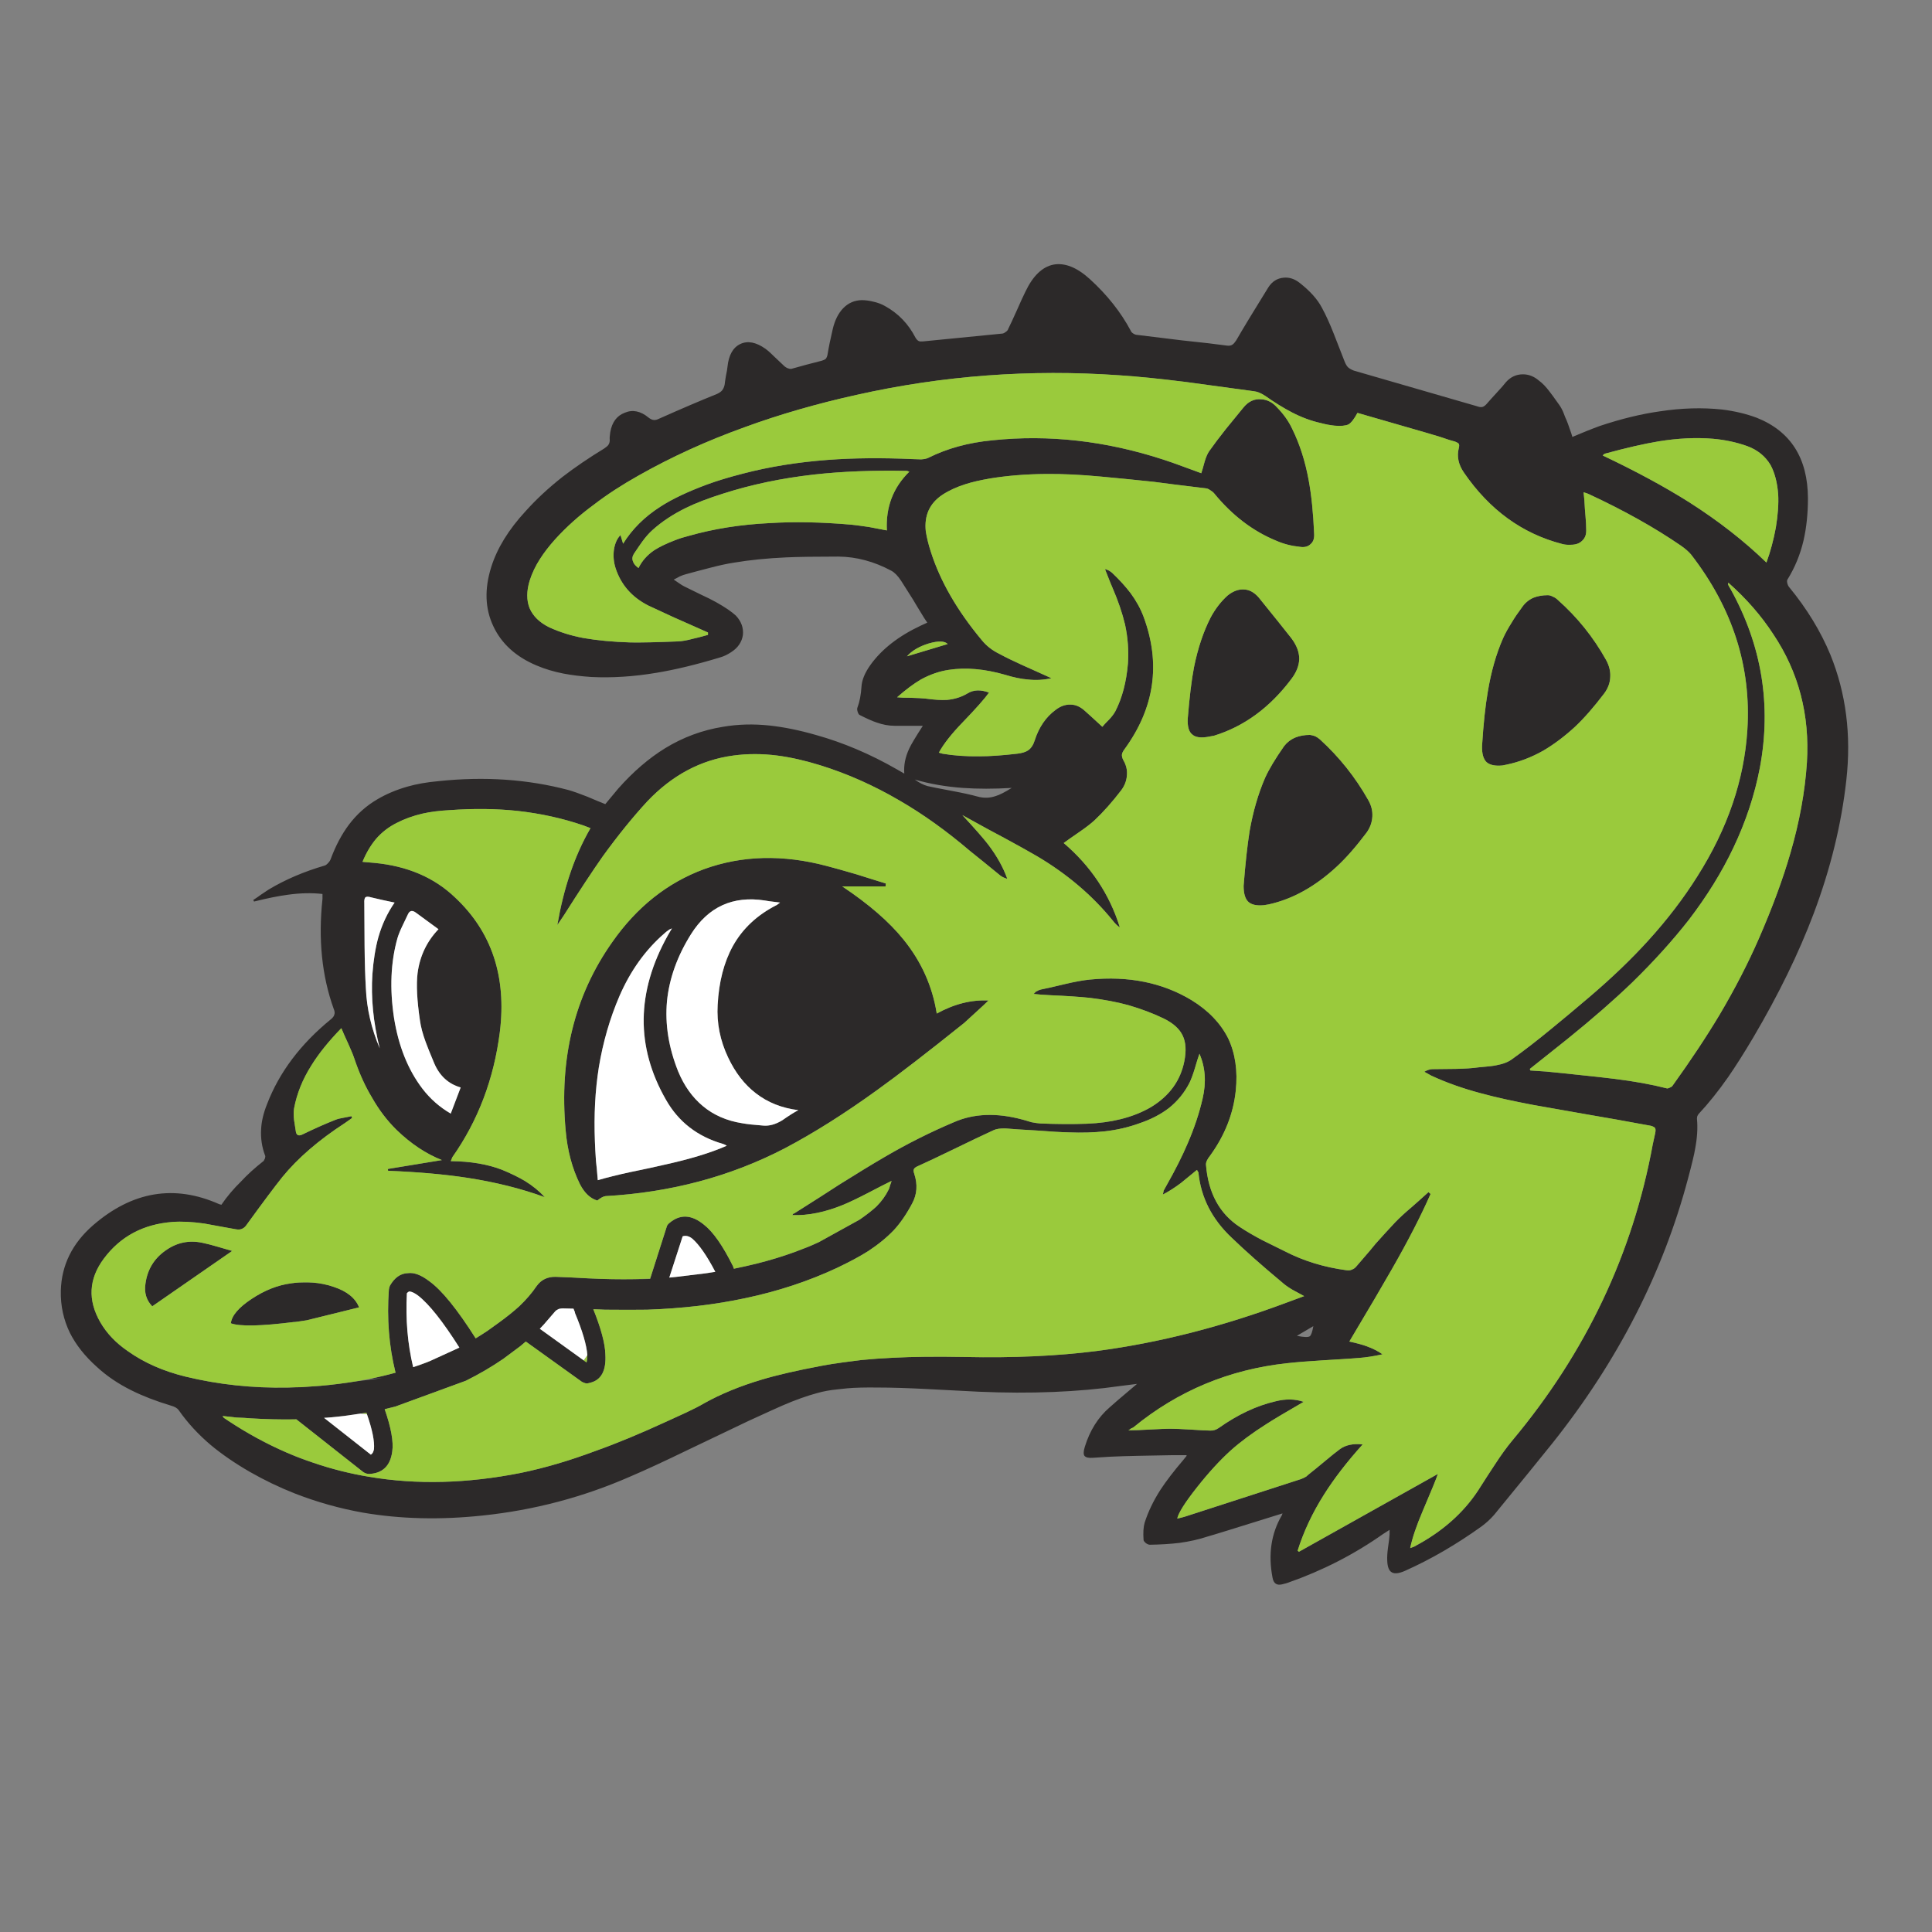 <?xml version="1.0" encoding="utf-8"?>
<!-- Generator: Adobe Illustrator 16.0.0, SVG Export Plug-In . SVG Version: 6.00 Build 0)  -->
<!DOCTYPE svg PUBLIC "-//W3C//DTD SVG 1.1//EN" "http://www.w3.org/Graphics/SVG/1.1/DTD/svg11.dtd">
<svg version="1.1" id="Layer_1" xmlns="http://www.w3.org/2000/svg" xmlns:xlink="http://www.w3.org/1999/xlink" x="0px" y="0px"
	 width="300px" height="300px" viewBox="0 0 300 300" enable-background="new 0 0 300 300" xml:space="preserve">
<rect x="0" y="0" width="300" height="300" fill="#808080" stroke="none"/>
<g>
	<path fill-rule="evenodd" clip-rule="evenodd" fill="#2C2929" d="M240.633,60.831c0.217,0.271,0.69,0.919,1.42,1.947
		c0.243,0.325,0.473,0.729,0.688,1.217c0.217,0.595,0.393,1.027,0.528,1.297c0.135,0.325,0.283,0.73,0.445,1.217
		c0.217,0.594,0.365,1.041,0.446,1.338c0.46-0.189,1.176-0.486,2.149-0.892c0.811-0.325,1.514-0.595,2.108-0.811
		c3.325-1.108,6.435-1.865,9.327-2.271c3.353-0.514,6.57-0.608,9.65-0.284c1.975,0.243,3.786,0.675,5.436,1.298
		c5.244,2.108,7.88,6.271,7.907,12.49c0,2.379-0.23,4.569-0.69,6.569c-0.514,2.19-1.352,4.217-2.514,6.083
		c-0.055,0.135-0.055,0.311,0,0.528c0.054,0.243,0.148,0.446,0.283,0.608c2.758,3.352,4.893,6.853,6.408,10.502
		c2.433,6.002,3.257,12.49,2.474,19.464c-0.757,6.84-2.447,13.748-5.069,20.722c-2.324,6.164-5.448,12.571-9.368,19.221
		c-1.459,2.462-2.771,4.528-3.933,6.205c-1.514,2.163-3.041,4.068-4.583,5.717c-0.08,0.108-0.148,0.23-0.202,0.366
		c-0.027,0.136-0.04,0.256-0.04,0.365c0.136,1.404,0.04,2.959-0.284,4.663c-0.135,0.838-0.501,2.364-1.095,4.582
		c-3.894,14.681-10.923,28.398-21.088,41.159c-1.973,2.461-4.987,6.164-9.042,11.111c-0.568,0.649-1.217,1.243-1.947,1.784
		c-3.919,2.812-7.881,5.11-11.882,6.895c-0.918,0.405-1.595,0.486-2.026,0.243c-0.46-0.243-0.703-0.865-0.73-1.865
		c-0.026-0.541,0.014-1.204,0.122-1.987c0.135-0.919,0.216-1.595,0.242-2.027c0-0.081,0-0.325,0-0.73l-1.013,0.649
		c-4.488,3.162-9.395,5.677-14.721,7.542c-0.216,0.081-0.554,0.176-1.014,0.283c-0.405,0.083-0.717,0.041-0.933-0.12
		c-0.243-0.163-0.405-0.46-0.486-0.893c-0.704-3.622-0.23-6.854,1.419-9.692c0.027-0.027,0.067-0.134,0.121-0.323
		c-7.353,2.297-11.205,3.487-11.557,3.567c-1.378,0.459-2.866,0.798-4.461,1.014c-1.378,0.163-2.906,0.257-4.582,0.285
		c-0.162,0-0.364-0.083-0.608-0.244c-0.242-0.217-0.364-0.378-0.364-0.486c-0.081-1.136-0.028-2.028,0.162-2.677
		c0.541-1.703,1.364-3.42,2.473-5.149c0.893-1.353,2.042-2.854,3.447-4.503l0.527-0.647c0.026,0,0.055-0.067,0.081-0.203h-2.149
		c-4.596,0.081-7.178,0.136-7.745,0.162c-1.189,0.027-2.73,0.108-4.623,0.243c-0.676,0.055-1.122-0.04-1.338-0.283
		c-0.188-0.243-0.176-0.717,0.041-1.42c0.783-2.541,2.067-4.582,3.852-6.122c0.244-0.245,1.662-1.461,4.258-3.65
		c-1.568,0.188-2.419,0.297-2.555,0.324c-6.596,0.946-13.936,1.244-22.02,0.893c-3.487-0.189-6.109-0.324-7.867-0.406
		c-3.082-0.162-5.69-0.243-7.827-0.243c-1.946-0.026-3.528,0.014-4.745,0.122c-0.513,0.053-1.013,0.107-1.5,0.162
		c-1.136,0.108-2.177,0.297-3.123,0.567c-1.623,0.434-3.434,1.081-5.435,1.947c-0.567,0.242-2.324,1.041-5.271,2.393
		c-1.433,0.677-4.488,2.135-9.165,4.379c-3.786,1.838-6.854,3.258-9.205,4.258c-7.272,3.19-14.896,5.204-22.872,6.042
		c-6.596,0.704-12.8,0.554-18.613-0.446c-3.623-0.647-7.137-1.635-10.543-2.959c-2.407-0.947-4.745-2.068-7.015-3.366
		c-2.298-1.325-4.326-2.717-6.083-4.178c-1.947-1.648-3.609-3.459-4.988-5.433c-0.216-0.299-0.622-0.528-1.217-0.689
		c-2.325-0.704-4.353-1.487-6.083-2.353c-2.082-1.028-3.893-2.257-5.434-3.69c-1.812-1.622-3.19-3.365-4.136-5.231
		c-1-2.054-1.474-4.244-1.419-6.568c0.108-3.947,1.77-7.327,4.987-10.139c6.11-5.298,12.653-6.394,19.627-3.284
		c0.136,0.027,0.243,0.054,0.325,0.08c0.838-1.243,1.866-2.459,3.082-3.649c0.919-0.999,2.082-2.055,3.487-3.162
		c0.054-0.082,0.122-0.217,0.203-0.406c0.055-0.216,0.055-0.364,0-0.445c-0.486-1.298-0.689-2.65-0.608-4.055
		c0.055-1.217,0.365-2.528,0.933-3.935c1.892-4.92,5.19-9.299,9.895-13.139c0.297-0.243,0.473-0.473,0.526-0.689
		c0.108-0.243,0.082-0.554-0.081-0.933c-1.838-5.109-2.42-10.8-1.744-17.072v-0.77c-1.676-0.189-3.474-0.149-5.393,0.122
		c-1.434,0.189-3.177,0.54-5.232,1.054l-0.122-0.243c0.541-0.352,0.933-0.622,1.176-0.811c0.486-0.325,0.892-0.595,1.216-0.811
		c2.568-1.541,5.475-2.785,8.718-3.73c0.163-0.054,0.338-0.19,0.528-0.406c0.188-0.19,0.324-0.405,0.406-0.649
		c0.756-2.027,1.689-3.784,2.797-5.271c1.243-1.649,2.731-2.974,4.46-3.974c1.379-0.811,2.92-1.46,4.623-1.947
		c1.406-0.406,3.015-0.689,4.826-0.852c7.137-0.757,13.868-0.297,20.195,1.379c0.756,0.217,1.716,0.555,2.879,1.014
		c1.271,0.541,2.217,0.933,2.838,1.175c1.217-1.459,1.892-2.271,2.027-2.433c2.298-2.595,4.718-4.677,7.259-6.245
		c2.784-1.703,5.771-2.812,8.961-3.325c2.325-0.405,4.744-0.473,7.259-0.202c2.244,0.243,4.636,0.729,7.177,1.459
		c4.271,1.19,8.476,2.975,12.611,5.353l1.135,0.649c-0.108-1.271,0.149-2.568,0.771-3.893c0.271-0.595,0.973-1.771,2.108-3.528
		h-4.38c-0.918,0-1.865-0.175-2.838-0.527c-0.649-0.216-1.527-0.608-2.636-1.176c-0.107-0.081-0.203-0.256-0.283-0.527
		c-0.081-0.27-0.081-0.486,0-0.648c0.324-0.865,0.527-1.919,0.608-3.163c0.054-1.055,0.527-2.204,1.419-3.447
		c1.757-2.433,4.365-4.46,7.827-6.083l0.973-0.446l-0.486-0.729c-0.784-1.271-1.365-2.23-1.744-2.879
		c-0.73-1.163-1.338-2.122-1.825-2.879c-0.513-0.784-1.027-1.311-1.541-1.581c-2.677-1.433-5.407-2.163-8.192-2.19
		c-3.514,0-6.204,0.04-8.069,0.122c-3,0.136-5.704,0.405-8.11,0.811c-1.082,0.162-2.339,0.433-3.771,0.811
		c-1.676,0.433-2.947,0.771-3.812,1.014c-0.216,0.054-0.514,0.162-0.892,0.324c-0.378,0.217-0.689,0.379-0.933,0.487
		c0.378,0.271,0.676,0.473,0.893,0.608c0.27,0.189,0.513,0.338,0.729,0.446c0.325,0.162,1.149,0.567,2.474,1.216
		c1.055,0.486,1.893,0.906,2.515,1.257c1.352,0.757,2.366,1.446,3.041,2.068c0.838,0.892,1.203,1.892,1.095,3.001
		c-0.163,1.108-0.771,2-1.825,2.676c-0.568,0.379-1.135,0.649-1.703,0.812c-3.649,1.108-6.948,1.906-9.895,2.393
		c-3.542,0.595-6.921,0.811-10.138,0.649c-1.596-0.108-3.028-0.284-4.299-0.527c-1.514-0.297-2.906-0.716-4.177-1.257
		c-3.217-1.352-5.461-3.393-6.732-6.124c-1.271-2.703-1.379-5.744-0.324-9.124c0.919-2.946,2.704-5.853,5.353-8.718
		c1.649-1.838,3.554-3.609,5.718-5.312c1.892-1.46,4.055-2.934,6.488-4.42c0.325-0.216,0.541-0.405,0.649-0.567
		c0.162-0.244,0.229-0.527,0.202-0.852c-0.026-0.162,0-0.527,0.082-1.095c0.27-1.568,1.027-2.583,2.271-3.042
		c1.216-0.514,2.446-0.257,3.69,0.77c0.27,0.216,0.541,0.338,0.811,0.365c0.216,0.027,0.486-0.041,0.811-0.203
		c3.46-1.541,6.434-2.812,8.921-3.812c0.379-0.162,0.662-0.351,0.851-0.567c0.189-0.217,0.325-0.514,0.406-0.892
		c0.027-0.271,0.095-0.73,0.203-1.379c0.136-0.622,0.217-1.094,0.243-1.419c0.189-1.812,0.853-2.987,1.987-3.528
		c1.136-0.54,2.433-0.297,3.893,0.73c0.405,0.297,0.906,0.743,1.5,1.338c0.73,0.703,1.23,1.175,1.5,1.419
		c0.136,0.108,0.298,0.203,0.487,0.284c0.216,0.082,0.405,0.108,0.567,0.082c0.595-0.163,1.379-0.378,2.352-0.649
		c1.136-0.297,1.92-0.5,2.353-0.608c0.27-0.082,0.473-0.176,0.608-0.284c0.135-0.162,0.229-0.379,0.283-0.649
		c0.189-1.163,0.459-2.487,0.811-3.974c0.325-1.379,0.866-2.46,1.623-3.244c0.784-0.811,1.744-1.23,2.879-1.257
		c0.567,0,1.176,0.081,1.825,0.244c0.622,0.135,1.203,0.351,1.744,0.649c2.081,1.135,3.676,2.784,4.785,4.947
		c0.163,0.27,0.338,0.446,0.527,0.527c0.163,0.054,0.38,0.067,0.649,0.04c7.408-0.729,11.518-1.135,12.328-1.216
		c0.162-0.027,0.325-0.108,0.486-0.243c0.217-0.135,0.352-0.297,0.406-0.486c0.297-0.595,0.743-1.555,1.338-2.879
		c0.568-1.298,1.014-2.271,1.339-2.92c1.162-2.433,2.608-3.826,4.338-4.177c1.758-0.324,3.637,0.419,5.637,2.23
		c2.703,2.46,4.826,5.137,6.367,8.029c0.055,0.163,0.189,0.311,0.405,0.446c0.216,0.136,0.405,0.203,0.567,0.203
		c1.568,0.189,3.894,0.473,6.976,0.852c3.108,0.324,5.434,0.595,6.975,0.811c0.379,0.054,0.676,0,0.892-0.162
		c0.163-0.108,0.352-0.325,0.568-0.649c1.026-1.784,2.689-4.528,4.987-8.232c0.595-0.919,1.394-1.419,2.393-1.5
		c0.866-0.081,1.69,0.189,2.474,0.811c1.623,1.271,2.771,2.555,3.447,3.853c0.621,1.135,1.243,2.5,1.866,4.095
		c0.08,0.189,0.635,1.609,1.662,4.258c0.162,0.406,0.338,0.703,0.526,0.893c0.244,0.216,0.554,0.392,0.933,0.527
		c5.732,1.649,12.085,3.487,19.06,5.515c0.352,0.135,0.648,0.176,0.893,0.122c0.243-0.081,0.486-0.271,0.729-0.568
		c0.324-0.378,0.811-0.918,1.46-1.622c0.703-0.757,1.176-1.298,1.419-1.622c0.73-0.838,1.622-1.257,2.677-1.257
		c0.892,0,1.717,0.325,2.474,0.974C239.512,59.493,240.065,60.074,240.633,60.831z M248.865,70.726
		c5.137,2.433,9.61,4.853,13.423,7.258c4.541,2.893,8.542,6.016,12.003,9.368c0.622-1.703,1.108-3.514,1.46-5.434
		c0.324-1.974,0.446-3.691,0.364-5.15c-0.136-1.811-0.526-3.325-1.176-4.542c-0.812-1.379-2.027-2.365-3.649-2.96
		c-1.676-0.595-3.447-0.973-5.312-1.135c-2.622-0.217-5.436-0.081-8.436,0.405c-2.271,0.378-5.042,1.014-8.313,1.906
		c-0.028,0.027-0.081,0.054-0.162,0.081L248.865,70.726z M127.17,192.867l6.326-3.487c1.055-0.73,1.919-1.405,2.595-2.027
		c0.811-0.811,1.446-1.689,1.906-2.637c0.082-0.135,0.149-0.338,0.203-0.608c0.163-0.433,0.243-0.676,0.243-0.729
		c-0.837,0.406-2.081,1.042-3.729,1.906c-1.461,0.757-2.704,1.352-3.731,1.783c-2.812,1.163-5.461,1.704-7.948,1.623
		c0.027-0.055,0.067-0.122,0.122-0.203c0.081-0.026,0.148-0.054,0.203-0.081c3.082-1.947,5.406-3.433,6.975-4.46
		c2.758-1.73,5.109-3.164,7.056-4.299c3.515-2.056,7.097-3.853,10.747-5.394c3.082-1.353,6.623-1.486,10.624-0.405
		c0.324,0.081,0.784,0.216,1.379,0.405c0.541,0.108,1.013,0.176,1.419,0.203c2.568,0.107,4.975,0.121,7.219,0.04
		c1.919-0.081,3.636-0.311,5.15-0.689c1.784-0.432,3.393-1.067,4.825-1.905c2.838-1.73,4.555-4.096,5.149-7.097
		c0.325-1.622,0.244-2.947-0.243-3.975c-0.486-1.054-1.473-1.946-2.961-2.676c-1.621-0.784-3.446-1.474-5.475-2.068
		c-1.782-0.487-3.784-0.865-6.001-1.136c-1.568-0.162-3.582-0.298-6.042-0.405c-1.108-0.054-2-0.122-2.676-0.202l0.364-0.366
		c0.082-0.026,0.217-0.094,0.405-0.202c0.135-0.054,0.258-0.095,0.365-0.121c0.838-0.162,2.096-0.446,3.771-0.853
		c1.486-0.352,2.758-0.581,3.812-0.688c6.028-0.596,11.301,0.474,15.816,3.203c2.595,1.595,4.487,3.568,5.676,5.921
		c1.108,2.352,1.501,5.068,1.177,8.15c-0.379,3.569-1.703,6.922-3.975,10.057c-0.459,0.568-0.675,1.042-0.648,1.42
		c0.351,4.379,2.096,7.597,5.231,9.651c0.972,0.648,2.121,1.324,3.446,2.026c0.729,0.352,1.934,0.947,3.609,1.785
		c2.893,1.486,6.068,2.46,9.529,2.92c0.352,0.054,0.649,0.013,0.893-0.122c0.242-0.08,0.473-0.257,0.689-0.527
		c1.758-2.027,2.744-3.19,2.96-3.487c1.136-1.271,2.148-2.378,3.041-3.325c0.649-0.676,1.5-1.459,2.556-2.352
		c0.594-0.515,1.46-1.284,2.594-2.312l0.325,0.283c-1.485,3.379-3.473,7.246-5.962,11.598c-1.433,2.515-3.649,6.286-6.649,11.314
		c1.217,0.27,2.108,0.515,2.676,0.73c0.975,0.351,1.799,0.771,2.474,1.257c-1.352,0.297-2.581,0.486-3.689,0.567
		c-0.514,0.054-2.366,0.176-5.556,0.364c-2.244,0.135-4.096,0.285-5.556,0.447c-9.002,0.973-16.95,4.284-23.845,9.935
		c-0.107,0.081-0.243,0.148-0.405,0.203c-0.081,0.081-0.217,0.175-0.406,0.283c0.866,0,1.975-0.04,3.326-0.121
		c1.514-0.081,2.555-0.122,3.122-0.122c0.757,0,1.799,0.041,3.123,0.122c1.567,0.108,2.609,0.161,3.122,0.161
		c0.46,0.027,0.906-0.107,1.339-0.404c2.946-2.082,5.88-3.46,8.799-4.137c1.595-0.406,3.056-0.378,4.38,0.08
		c-2.812,1.623-4.758,2.785-5.839,3.488c-2.136,1.352-3.961,2.704-5.475,4.056c-1.704,1.541-3.46,3.46-5.272,5.758
		c-1.837,2.325-2.852,3.933-3.041,4.825c0.271-0.054,0.648-0.148,1.136-0.284c9.219-2.973,15.232-4.919,18.045-5.839
		c0.244-0.081,0.527-0.217,0.853-0.405c0.135-0.136,0.392-0.352,0.77-0.649c0.217-0.161,0.96-0.77,2.23-1.825
		c0.865-0.729,1.608-1.323,2.23-1.783c0.893-0.649,2.068-0.893,3.527-0.729c-2.433,2.703-4.433,5.298-6.001,7.785
		c-1.812,2.865-3.177,5.772-4.096,8.719l0.202,0.163l21.574-12.084c-0.217,0.675-1,2.594-2.353,5.757
		c-0.973,2.271-1.621,4.189-1.946,5.758c0.541-0.188,0.824-0.31,0.852-0.363c4.137-2.218,7.354-5.057,9.651-8.517
		c1.137-1.784,2.001-3.123,2.596-4.015c1-1.541,1.919-2.812,2.757-3.812c11.437-13.68,18.709-29.021,21.817-46.026
		c0.189-0.838,0.31-1.393,0.364-1.662c0.081-0.378,0.081-0.648,0-0.812c-0.081-0.136-0.297-0.258-0.647-0.365
		c-0.109-0.026-0.704-0.135-1.785-0.324c-2-0.378-4.744-0.864-8.232-1.46c-3.946-0.702-6.704-1.188-8.272-1.459
		c-3.163-0.596-5.839-1.19-8.029-1.785c-2.864-0.756-5.46-1.676-7.785-2.757l-1.095-0.608c0.405-0.244,0.811-0.379,1.217-0.405
		l3.649-0.041c1.433-0.027,2.622-0.107,3.568-0.243c1.378-0.108,2.298-0.217,2.757-0.324c1.054-0.19,1.879-0.515,2.474-0.973
		c1.894-1.353,3.921-2.921,6.083-4.704c1.595-1.299,3.569-2.947,5.921-4.948c3.46-2.947,6.502-5.867,9.124-8.759
		c2.946-3.245,5.488-6.569,7.623-9.976c4.677-7.38,7.26-14.95,7.746-22.708c0.622-9.813-2.285-18.884-8.719-27.21
		c-0.379-0.46-0.92-0.933-1.622-1.42c-4.056-2.784-8.786-5.434-14.193-7.948c-0.135-0.081-0.433-0.189-0.893-0.324l0.122,1.257
		c0.055,1.027,0.108,1.798,0.162,2.312c0.082,0.892,0.122,1.649,0.122,2.271c0.027,0.73-0.189,1.297-0.648,1.703
		c-0.405,0.405-0.987,0.608-1.745,0.608c-0.513,0.027-0.959-0.013-1.337-0.122c-6.191-1.595-11.273-5.285-15.248-11.07
		c-0.865-1.245-1.135-2.514-0.811-3.812c0.081-0.298,0.081-0.527,0-0.689c-0.108-0.109-0.297-0.217-0.567-0.325
		c-0.46-0.108-1.23-0.351-2.313-0.73c-1-0.297-1.77-0.527-2.311-0.689c-4.704-1.352-8.22-2.366-10.543-3.042
		c-0.487,0.919-0.947,1.514-1.379,1.785c-0.46,0.216-1.177,0.283-2.15,0.203c-0.757-0.081-1.473-0.216-2.148-0.405
		c-1.487-0.325-2.988-0.878-4.502-1.663c-1.298-0.676-2.677-1.528-4.136-2.555c-0.648-0.432-1.243-0.676-1.785-0.729
		c-4.621-0.622-8.096-1.095-10.421-1.419c-4.082-0.514-7.569-0.865-10.462-1.055c-13.814-0.973-27.414,0.041-40.795,3.042
		c-6.218,1.379-12.017,3.055-17.396,5.028c-5.866,2.109-11.354,4.61-16.464,7.502c-2.595,1.459-4.879,2.947-6.853,4.46
		c-2.325,1.703-4.365,3.528-6.123,5.474c-0.918,1.027-1.689,2.028-2.311,3.001c-0.704,1.081-1.244,2.216-1.622,3.406
		c-0.487,1.622-0.487,3.042,0,4.258c0.541,1.244,1.555,2.23,3.041,2.96c1.649,0.757,3.42,1.311,5.313,1.663
		c2.163,0.378,4.609,0.608,7.339,0.689c1.622,0.027,4.083-0.027,7.381-0.163c0.622-0.027,1.378-0.163,2.271-0.406
		c0.513-0.108,1.297-0.311,2.352-0.608V98.22l-1.46-0.649c-0.865-0.378-2.175-0.959-3.933-1.744
		c-1.541-0.703-2.825-1.298-3.853-1.784c-2.568-1.298-4.271-3.244-5.109-5.839c-0.297-0.946-0.378-1.906-0.244-2.879
		c0.162-0.973,0.5-1.717,1.014-2.23l0.406,1.338c1.406-2.271,3.339-4.19,5.799-5.758c1.784-1.163,4.204-2.311,7.258-3.446
		c1.541-0.568,3.42-1.136,5.637-1.704c4.056-1.054,8.421-1.757,13.098-2.108c3.974-0.298,8.38-0.338,13.22-0.122
		c0.595,0.027,1.014,0.041,1.257,0.041c0.486-0.027,0.865-0.108,1.135-0.244c2.92-1.46,6.231-2.366,9.936-2.717
		c8.758-0.919,17.612,0.082,26.561,3.001c0.838,0.27,1.838,0.622,3.001,1.054c0.676,0.243,1.636,0.595,2.879,1.055
		c0.136-0.406,0.312-1.014,0.527-1.825c0.217-0.703,0.445-1.23,0.689-1.582c0.703-1,1.568-2.149,2.596-3.447
		c0.595-0.729,1.5-1.838,2.716-3.325c0.785-0.974,1.717-1.406,2.799-1.298c0.92,0.054,1.731,0.474,2.434,1.257
		c1.027,1.054,1.811,2.163,2.352,3.325c1.162,2.353,2.014,5.002,2.555,7.949c0.432,2.325,0.717,5.096,0.853,8.313
		c0.053,0.729-0.122,1.27-0.528,1.622c-0.405,0.406-0.96,0.554-1.662,0.446c-1.325-0.135-2.541-0.446-3.649-0.933
		c-3.65-1.487-6.881-3.947-9.692-7.38c-0.162-0.189-0.365-0.352-0.608-0.487c-0.216-0.162-0.433-0.257-0.648-0.283
		c-4.271-0.514-6.976-0.852-8.11-1.014c-3.082-0.325-5.813-0.595-8.192-0.811c-3.135-0.298-6.001-0.433-8.597-0.406
		c-3.054,0.026-5.92,0.256-8.596,0.689c-1.568,0.271-2.853,0.567-3.853,0.892c-1.379,0.432-2.582,0.987-3.609,1.663
		c-1.975,1.325-2.826,3.217-2.555,5.678c0.162,1,0.419,2.041,0.77,3.122c1.46,4.596,4.109,9.191,7.948,13.787
		c0.703,0.866,1.609,1.568,2.718,2.109c0.945,0.514,2.136,1.095,3.568,1.744c0.811,0.352,2.014,0.892,3.608,1.622
		c0.163,0.081,0.46,0.217,0.893,0.406c-1.189,0.271-2.406,0.338-3.649,0.203c-1.027-0.081-2.204-0.324-3.527-0.73
		c-3.191-0.919-6.111-1.176-8.76-0.77c-1.459,0.216-2.905,0.716-4.339,1.5c-1.109,0.649-2.338,1.568-3.69,2.758
		c0.46,0.054,1.19,0.081,2.189,0.081c0.974,0.027,1.718,0.068,2.231,0.122c1.379,0.189,2.486,0.256,3.325,0.203
		c1.189-0.108,2.258-0.446,3.204-1.014c0.919-0.568,2.028-0.608,3.326-0.122c-0.648,0.919-2,2.447-4.055,4.582
		c-1.757,1.812-3.002,3.393-3.732,4.744c0.271,0.082,0.461,0.136,0.568,0.163c1.73,0.298,3.65,0.433,5.759,0.406
		c1.568,0,3.515-0.135,5.839-0.406c0.731-0.081,1.299-0.256,1.704-0.527c0.459-0.325,0.796-0.838,1.013-1.541
		c0.649-2.027,1.717-3.596,3.204-4.704c0.757-0.595,1.541-0.878,2.352-0.852c0.785,0,1.528,0.324,2.231,0.973
		c0.405,0.352,1.311,1.177,2.716,2.474c0.189-0.244,0.541-0.622,1.056-1.135c0.432-0.459,0.756-0.893,0.972-1.297
		c1.055-2.055,1.704-4.528,1.947-7.421c0.135-1.974-0.014-3.975-0.446-6.002c-0.432-1.811-1.081-3.717-1.947-5.717
		c-0.053-0.082-0.445-1.054-1.176-2.92c0.434,0.108,0.812,0.311,1.137,0.608c1.108,1.055,2.054,2.096,2.838,3.123
		c0.892,1.217,1.568,2.447,2.028,3.69c2.702,7.299,1.703,14.166-3.002,20.601c-0.216,0.297-0.338,0.554-0.364,0.771
		c-0.027,0.243,0.04,0.527,0.202,0.852c0.46,0.783,0.649,1.582,0.568,2.392c-0.055,0.811-0.339,1.568-0.852,2.271
		c-1.406,1.838-2.798,3.407-4.177,4.704c-0.595,0.541-1.365,1.136-2.312,1.785c-1.108,0.757-1.933,1.337-2.474,1.743
		c4.217,3.596,7.124,7.961,8.719,13.099c-0.378-0.243-0.744-0.595-1.096-1.054c-3.162-3.893-7.069-7.218-11.719-9.975
		c-1.299-0.758-2.92-1.664-4.866-2.718c-2.136-1.135-3.758-2.014-4.865-2.636c-0.136-0.081-0.771-0.432-1.907-1.054
		c1.975,2.136,3.312,3.663,4.015,4.583c1.353,1.784,2.338,3.555,2.96,5.312c-0.404-0.108-0.757-0.27-1.054-0.487
		c-2.082-1.703-3.65-2.974-4.705-3.812c-3.676-3.136-7.34-5.759-10.989-7.867c-4.028-2.353-8.137-4.177-12.327-5.475
		c-2.352-0.73-4.568-1.23-6.651-1.501c-2.352-0.297-4.623-0.297-6.813,0c-5.055,0.676-9.516,3.055-13.382,7.137
		c-2.244,2.433-4.542,5.272-6.894,8.517c-1.595,2.271-3.609,5.325-6.042,9.165l-1.014,1.5c0.486-2.811,1.122-5.393,1.905-7.745
		c0.866-2.623,1.947-5.056,3.244-7.3c-0.297-0.108-0.648-0.243-1.054-0.405c-3.217-1.108-6.636-1.865-10.259-2.271
		c-3.298-0.351-6.813-0.392-10.543-0.122c-1.568,0.082-2.96,0.257-4.177,0.528c-1.514,0.351-2.865,0.838-4.055,1.459
		c-1.243,0.622-2.311,1.446-3.204,2.474c-0.838,1-1.541,2.19-2.108,3.569l1.865,0.162c5.109,0.486,9.273,2.271,12.49,5.353
		c5.704,5.326,8.029,12.288,6.975,20.884c-0.919,7.3-3.38,13.788-7.38,19.466c-0.027,0.08-0.108,0.283-0.244,0.608
		c3.056,0.026,5.704,0.474,7.948,1.338c1.379,0.566,2.568,1.148,3.568,1.743c1.19,0.729,2.217,1.567,3.082,2.515
		c-3.623-1.325-7.624-2.326-12.003-3.002c-3.514-0.54-7.623-0.904-12.328-1.094l-0.041-0.284l8.395-1.379
		c-2.46-0.974-4.799-2.528-7.016-4.664c-1.486-1.459-2.771-3.148-3.852-5.069c-1-1.647-1.879-3.566-2.636-5.757
		c-0.216-0.676-0.541-1.487-0.973-2.434c-0.513-1.107-0.892-1.96-1.135-2.555c-1.974,2.028-3.529,3.961-4.664,5.8
		c-1.353,2.136-2.245,4.352-2.677,6.649c-0.081,0.486-0.081,1.095,0,1.825c0.055,0.406,0.149,1.015,0.284,1.825
		c0.108,0.567,0.473,0.689,1.095,0.364c1.838-0.892,3.514-1.635,5.029-2.23c0.325-0.135,0.744-0.243,1.257-0.323
		c0.568-0.109,0.987-0.189,1.257-0.244l0.082,0.283l-1.095,0.771c-4.083,2.65-7.326,5.447-9.732,8.395
		c-1.189,1.486-3,3.907-5.434,7.26c-0.244,0.378-0.487,0.621-0.73,0.729c-0.27,0.161-0.622,0.202-1.054,0.121
		c-1.109-0.189-2.745-0.486-4.907-0.892c-1.893-0.271-3.542-0.352-4.948-0.244c-4.541,0.352-8.097,2.258-10.664,5.719
		c-2.326,3.135-2.501,6.42-0.528,9.853c1,1.73,2.433,3.231,4.298,4.503c2.515,1.783,5.488,3.095,8.921,3.933
		c5.109,1.243,10.421,1.811,15.937,1.703c0.361-0.013,0.726-0.026,1.095-0.041c0.322-0.008,0.647-0.015,0.973-0.019l2.919-0.203
		c1.855-0.162,3.733-0.399,5.637-0.71c0.189-0.027,1.528-0.19,4.015-0.487c-0.847,0.052-1.524,0.093-2.027,0.123
		c1.397-0.279,2.762-0.604,4.095-0.975c0-0.026-0.013-0.053-0.04-0.081c-1-4.055-1.339-8.326-1.014-12.814
		c0.027-0.216,0.081-0.418,0.163-0.607c0.729-1.271,1.662-1.919,2.798-1.947c0.946-0.135,2.055,0.284,3.325,1.257
		c1.919,1.38,4.312,4.327,7.177,8.841v0.021v0.021c0.611-0.367,1.212-0.752,1.805-1.155l1.723-1.237
		c1.271-0.919,2.351-1.785,3.244-2.596c1.082-1.027,1.987-2.081,2.717-3.163c0.703-0.973,1.689-1.446,2.96-1.418
		c1.567,0.053,3.285,0.134,5.15,0.242c2.43,0.121,4.816,0.16,7.157,0.121c0.784,0,1.561-0.012,2.332-0.04l0.021-0.04l2.535-7.948
		c0.054-0.271,0.203-0.501,0.446-0.689c1.649-1.406,3.434-1.325,5.353,0.243c1.433,1.107,2.947,3.271,4.542,6.488
		c0.027,0.107,0.067,0.229,0.121,0.364c1.216-0.246,2.419-0.517,3.609-0.812c2.039-0.513,3.985-1.108,5.839-1.783l2.108-0.811
		c0.234-0.094,0.463-0.188,0.69-0.285C126.528,193.172,126.853,193.022,127.17,192.867z M81.65,208.317h-0.02
		c-0.271,0.235-0.548,0.472-0.832,0.71l-2.636,1.966c-1.792,1.232-3.732,2.369-5.819,3.407l-10.969,4.014
		c-0.54,0.146-1.088,0.281-1.642,0.406c1,2.865,1.392,5.056,1.176,6.569c-0.297,2.217-1.487,3.379-3.569,3.488
		c-0.352,0-0.675-0.109-0.973-0.325l-10.341-8.151l-0.04-0.04c-0.054,0-0.108,0.013-0.162,0.04
		c-2.243,0.038-4.554-0.016-6.934-0.162c-0.568-0.054-1.284-0.095-2.15-0.122c-1.433-0.161-2.162-0.243-2.189-0.243l0.203,0.284
		l0.729,0.487c2.917,1.929,5.925,3.564,9.022,4.906c0.433,0.199,0.873,0.388,1.318,0.567c0.926,0.372,1.865,0.71,2.819,1.014
		c2.825,0.969,5.725,1.697,8.698,2.19c7.38,1.243,15.221,1.04,23.52-0.608c3.677-0.757,7.542-1.892,11.598-3.407
		c3.271-1.161,6.989-2.703,11.152-4.622c1.298-0.596,2.271-1.041,2.92-1.338c1.108-0.515,2.055-1.001,2.839-1.461
		c2.568-1.432,5.528-2.648,8.88-3.649c2.325-0.702,5.42-1.42,9.287-2.148c0.341-0.066,0.686-0.126,1.034-0.183l0.729-0.122
		c0.249-0.036,0.499-0.07,0.751-0.101c0.304-0.049,0.608-0.098,0.912-0.143l2.859-0.365c1.55-0.15,3.159-0.266,4.825-0.344
		c3.029-0.163,6.758-0.203,11.192-0.122c7.542,0.162,14.382-0.148,20.519-0.934c9.651-1.27,19.492-3.784,29.521-7.542l2.636-0.974
		c-0.838-0.46-1.459-0.796-1.865-1.014c-0.676-0.406-1.203-0.784-1.581-1.135c-3.056-2.542-5.65-4.84-7.785-6.895
		c-3.083-2.893-4.813-6.285-5.191-10.178c-0.026-0.054-0.067-0.108-0.122-0.162c-0.027-0.108-0.067-0.176-0.122-0.203
		c-1.514,1.244-2.339,1.92-2.474,2.027c-0.973,0.729-1.906,1.326-2.797,1.784c0.053-0.323,0.094-0.526,0.12-0.608l0.447-0.81
		c1.351-2.38,2.446-4.557,3.285-6.529c1.027-2.38,1.797-4.691,2.311-6.936c0.595-2.541,0.433-4.865-0.486-6.974
		c-0.188,0.514-0.433,1.284-0.729,2.312c-0.271,0.893-0.541,1.621-0.812,2.188c-0.785,1.542-1.852,2.853-3.204,3.935
		c-1.27,0.973-2.783,1.757-4.541,2.352c-1.703,0.622-3.501,1.041-5.395,1.257c-1.729,0.189-3.595,0.243-5.595,0.163
		c-1.217-0.027-2.84-0.122-4.866-0.283c-2.433-0.136-4.083-0.245-4.948-0.325c-0.838-0.026-1.474,0.068-1.905,0.283
		c-1.649,0.757-3.637,1.704-5.96,2.838c-2.623,1.271-4.597,2.204-5.921,2.799c-0.271,0.136-0.433,0.284-0.486,0.446
		c-0.055,0.162-0.027,0.393,0.08,0.689c0.541,1.649,0.433,3.177-0.324,4.582c-0.893,1.676-1.838,3.056-2.838,4.137
		c-1.109,1.162-2.446,2.258-4.015,3.285c-1.244,0.783-2.771,1.608-4.583,2.474c-0.054,0.025-0.108,0.052-0.161,0.081
		c-4.47,2.094-9.255,3.675-14.355,4.744c-4.677,1-9.746,1.595-15.207,1.784c-1.704,0.026-3.879,0.026-6.529,0
		c-0.326-0.013-0.645-0.025-0.954-0.041c-0.297-0.014-0.588-0.026-0.871-0.04v0.02c1.19,2.964,1.812,5.282,1.865,6.955
		c0.163,2.569-0.635,4.055-2.393,4.461c-0.243,0.08-0.459,0.108-0.648,0.08c-0.217-0.053-0.419-0.136-0.608-0.242L81.65,208.317z
		 M233.375,99.153c0.352-0.784,0.811-1.622,1.379-2.514c0.378-0.649,0.918-1.446,1.621-2.393c0.433-0.622,1.001-1.095,1.703-1.419
		c0.677-0.27,1.434-0.406,2.271-0.406c0.243,0,0.514,0.081,0.811,0.244c0.271,0.108,0.514,0.27,0.73,0.486
		c3.027,2.676,5.528,5.786,7.502,9.327c0.486,0.892,0.702,1.771,0.647,2.636c-0.026,0.892-0.336,1.744-0.932,2.555
		c-1.622,2.136-3.137,3.866-4.542,5.19c-1.622,1.487-3.258,2.717-4.907,3.69c-1.864,1.055-3.784,1.784-5.758,2.19
		c-0.298,0.053-0.5,0.095-0.607,0.121c-1.136,0.108-1.961-0.068-2.474-0.527c-0.487-0.487-0.717-1.311-0.69-2.474
		c0.217-3.46,0.515-6.272,0.894-8.435C231.536,104.316,232.319,101.559,233.375,99.153z M140.836,73.118
		c-5.245-0.108-10.058,0.082-14.436,0.568c-5.029,0.568-9.733,1.555-14.113,2.96c-2.326,0.73-4.258,1.473-5.799,2.23
		c-2.027,1-3.757,2.149-5.19,3.447c-0.514,0.459-1.027,1.041-1.542,1.744c-0.296,0.405-0.744,1.054-1.337,1.946
		c-0.244,0.406-0.284,0.797-0.122,1.177c0.107,0.351,0.392,0.689,0.851,1.013c0.542-1.108,1.353-2.027,2.434-2.757
		c0.784-0.514,1.879-1.041,3.285-1.582c0.622-0.243,1.311-0.46,2.068-0.649c3.893-1.108,8.069-1.771,12.53-1.987
		c3.839-0.244,8.083-0.163,12.733,0.243c0.757,0.081,1.677,0.203,2.758,0.365c0.595,0.108,1.514,0.284,2.757,0.527
		c-0.188-3.623,0.973-6.664,3.488-9.124L140.836,73.118z M140.836,101.91l6.325-1.906c-0.486-0.487-1.473-0.514-2.96-0.081
		C142.715,100.383,141.592,101.045,140.836,101.91z M199.393,115.86c0.459-0.594,1.041-1.041,1.743-1.338
		c0.676-0.27,1.433-0.406,2.271-0.406c0.244,0.028,0.515,0.095,0.812,0.203c0.271,0.135,0.514,0.297,0.73,0.486
		c3,2.731,5.501,5.867,7.502,9.408c0.486,0.838,0.703,1.703,0.648,2.595c-0.054,0.892-0.352,1.717-0.893,2.474
		c-1.648,2.19-3.189,3.947-4.622,5.271c-3.353,3.109-6.88,5.069-10.584,5.88c-0.325,0.054-0.567,0.095-0.73,0.122
		c-1.135,0.108-1.945-0.068-2.433-0.527c-0.486-0.459-0.729-1.284-0.729-2.474c0.27-3.46,0.581-6.299,0.933-8.516
		c0.541-3.055,1.338-5.799,2.393-8.232C197.026,119.482,198.015,117.833,199.393,115.86z M184.43,111.602
		c0.27-3.353,0.594-6.015,0.973-7.989c0.594-2.947,1.46-5.529,2.595-7.746c0.729-1.352,1.608-2.487,2.636-3.406
		c0.812-0.649,1.622-0.959,2.433-0.933c0.866,0,1.664,0.419,2.393,1.257c2.406,2.974,4.097,5.083,5.069,6.326
		c0.812,1.082,1.217,2.149,1.217,3.204c-0.026,1.054-0.446,2.109-1.257,3.163c-3.325,4.407-7.313,7.326-11.963,8.759
		c-0.243,0.054-0.608,0.122-1.095,0.202c-1.081,0.163-1.852,0.027-2.312-0.405C184.604,113.629,184.375,112.818,184.43,111.602z
		 M157.097,122.348c-2.758,0.162-5.285,0.162-7.582,0c-2.65-0.189-5.138-0.622-7.461-1.298c0.702,0.514,1.364,0.852,1.987,1.014
		c0.432,0.108,1.729,0.364,3.892,0.77c1.595,0.297,2.879,0.582,3.853,0.852c0.973,0.27,1.919,0.243,2.838-0.081
		C155.191,123.443,156.017,123.024,157.097,122.348z M137.551,137.189l-0.041,0.447h-6.731c4.137,2.757,7.313,5.514,9.53,8.271
		c2.758,3.407,4.475,7.233,5.15,11.477c2.704-1.487,5.379-2.163,8.029-2.028c-0.406,0.406-1.027,0.987-1.865,1.744
		c-0.757,0.703-1.393,1.284-1.906,1.744c-5.704,4.569-10.192,8.029-13.463,10.38c-5.083,3.677-9.881,6.706-14.396,9.085
		c-8.434,4.38-17.707,6.854-27.818,7.421c-0.324,0.026-0.757,0.257-1.297,0.688c-1.082-0.324-1.974-1.161-2.677-2.514
		c-1.217-2.461-1.959-5.244-2.23-8.353c-1.027-11.221,1.379-20.967,7.218-29.239c3.812-5.46,8.57-9.245,14.274-11.354
		c5.895-2.135,12.247-2.298,19.059-0.486c1.243,0.325,2.785,0.757,4.623,1.297C134.01,136.095,135.524,136.568,137.551,137.189z
		 M253.447,152.559c-2.812,2.703-6.123,5.597-9.936,8.679c-0.783,0.621-1.784,1.419-3,2.393l-2.96,2.352l0.081,0.244
		c0.026,0,0.838,0.054,2.433,0.161c1,0.108,1.825,0.19,2.474,0.244c4.677,0.486,7.395,0.784,8.151,0.892
		c3.054,0.378,5.745,0.864,8.069,1.46c0.108,0.055,0.271,0.027,0.487-0.081c0.216-0.081,0.364-0.176,0.445-0.284
		c2.839-3.947,5.285-7.637,7.34-11.07c2.379-4.028,4.406-7.962,6.083-11.8c2.108-4.839,3.744-9.273,4.906-13.301
		c1.406-4.839,2.257-9.516,2.555-14.031c0.46-7.408-1.283-14.058-5.231-19.951c-1.865-2.865-4.19-5.529-6.974-7.989l-0.041,0.284
		c0.081,0.189,0.216,0.432,0.405,0.729c4.839,8.732,6.353,17.964,4.542,27.697c-0.812,4.244-2.19,8.408-4.136,12.49
		c-1.784,3.758-4.083,7.475-6.895,11.152C259.705,146.07,256.773,149.315,253.447,152.559z M63.342,141.975
		c-0.189,0.406-0.474,1-0.852,1.784c-0.351,0.729-0.608,1.365-0.77,1.906c-1.055,3.731-1.23,7.88-0.528,12.45
		c0.704,4.352,2.163,7.988,4.38,10.907c1.217,1.596,2.689,2.893,4.419,3.894l1.542-4.056c-1.892-0.541-3.258-1.784-4.096-3.73
		c-0.648-1.541-1.095-2.649-1.338-3.325c-0.459-1.244-0.756-2.366-0.892-3.366c-0.46-3.108-0.582-5.555-0.365-7.34
		c0.352-2.648,1.433-4.92,3.244-6.813l-3.487-2.554C64.031,141.298,63.612,141.38,63.342,141.975z M59.368,139.745
		c-0.73-0.163-1.312-0.298-1.744-0.406c-0.432-0.134-0.729-0.134-0.892,0c-0.135,0.163-0.189,0.459-0.162,0.892
		c0,0.19,0.013,2.406,0.041,6.651c0.027,2.649,0.095,4.853,0.203,6.61c0.135,3.135,0.852,6.23,2.149,9.285
		c-1-4-1.379-7.84-1.136-11.516c0.163-2.19,0.474-4.11,0.933-5.759c0.568-1.974,1.405-3.758,2.514-5.353
		C60.814,140.042,60.179,139.907,59.368,139.745z M103.894,144.368c-0.352,0.243-0.608,0.446-0.771,0.608
		c-2.92,2.542-5.231,5.771-6.934,9.692c-1.487,3.46-2.555,7.149-3.204,11.07c-0.568,3.569-0.771,7.408-0.608,11.516
		c0.027,0.812,0.081,1.813,0.163,3.002c0.081,0.649,0.176,1.648,0.283,3.001c1.379-0.405,3.068-0.825,5.069-1.259
		c2.244-0.458,3.933-0.822,5.068-1.093c4.109-0.893,7.407-1.894,9.895-3.002c-0.298-0.163-0.5-0.257-0.608-0.283
		c-3.947-1.136-6.894-3.42-8.84-6.854c-4.704-8.218-4.609-16.722,0.285-25.507c0.243-0.433,0.459-0.798,0.648-1.095
		C104.07,144.273,103.92,144.34,103.894,144.368z M107.3,145.057c-2.135,3.406-3.379,6.88-3.731,10.421
		c-0.324,3.568,0.257,7.204,1.744,10.908c0.919,2.217,2.189,4.001,3.812,5.354c1.677,1.406,3.717,2.298,6.124,2.676
		c0.729,0.135,1.825,0.257,3.284,0.365c0.919,0.081,1.892-0.188,2.919-0.811c1.081-0.757,1.92-1.284,2.515-1.583
		c-2.568-0.323-4.771-1.202-6.61-2.635c-1.757-1.352-3.19-3.204-4.298-5.556c-1.244-2.623-1.785-5.34-1.623-8.151
		c0.189-3.568,0.974-6.609,2.352-9.124c1.515-2.73,3.799-4.866,6.854-6.407l0.487-0.365c-1.379-0.163-2.177-0.271-2.393-0.325
		C113.788,139.068,109.977,140.813,107.3,145.057z M109.47,197.733l0.344-0.041c0.156-0.024,0.312-0.052,0.467-0.081l0.791-0.121
		c-1.297-2.487-2.487-4.204-3.569-5.15c-0.513-0.406-1.014-0.526-1.5-0.364l-2.068,6.386v0.021c0.343-0.031,0.688-0.063,1.034-0.102
		L109.47,197.733z M90.633,211.236l0.446,0.324c0.082-0.296,0.123-0.676,0.123-1.134c-0.108-1.568-0.757-3.771-1.947-6.611h0.041
		c-0.081-0.216-0.162-0.419-0.244-0.608c-0.902-0.026-1.456-0.04-1.662-0.04c-0.189,0-0.393,0.027-0.608,0.081
		c-0.243,0.109-0.419,0.216-0.527,0.325l-1.805,2.089c-0.203,0.223-0.412,0.445-0.628,0.668L90.633,211.236z M64.883,212.048
		c0.082-0.026,0.163-0.053,0.243-0.081l0.954-0.344c0.22-0.085,0.436-0.173,0.649-0.265l4.399-2.007
		c0.069-0.033,0.138-0.067,0.203-0.101c-2.568-4.057-4.704-6.747-6.407-8.07c-0.541-0.406-1-0.622-1.378-0.648
		c-0.135,0.053-0.257,0.147-0.365,0.283c-0.216,4.027,0.108,7.854,0.974,11.477C64.397,212.211,64.641,212.13,64.883,212.048z
		 M46.959,199.133c1.129-0.041,2.197,0.04,3.204,0.243c0.59,0.113,1.158,0.27,1.703,0.465c2.027,0.677,3.324,1.731,3.893,3.165
		l-8.13,2.006c-0.571,0.096-1.172,0.183-1.805,0.265c-0.027,0-0.081,0-0.163,0c-5.136,0.647-8.407,0.716-9.813,0.202
		c0.135-1.189,1.203-2.446,3.204-3.771c2.027-1.353,4.082-2.163,6.164-2.434c0.047-0.006,0.095-0.014,0.142-0.021l0.183-0.021
		c0.098-0.014,0.191-0.027,0.284-0.04C46.21,199.156,46.589,199.136,46.959,199.133z M56.976,219.591
		c-0.026-0.078-0.053-0.152-0.081-0.224v-0.02c-0.297,0.054-0.595,0.107-0.893,0.161h-0.02c-0.156,0.027-0.311,0.048-0.467,0.061
		l-2.108,0.305c-0.306,0.035-0.616,0.069-0.933,0.102l-0.385,0.041c-0.2,0.021-0.402,0.043-0.608,0.061
		c-0.264,0.02-0.528,0.04-0.792,0.062c-0.122,0.004-0.243,0.012-0.365,0.02l0.041,0.041l7.218,5.677
		c0.243-0.135,0.406-0.418,0.487-0.852C58.179,223.809,57.813,221.996,56.976,219.591z M23.642,202.843
		c-0.919-0.947-1.271-2.122-1.054-3.527c0.296-2.164,1.324-3.867,3.081-5.11c1.758-1.27,3.69-1.676,5.799-1.216
		c0.649,0.135,1.434,0.338,2.353,0.608c1,0.297,1.744,0.513,2.23,0.648L23.642,202.843z M203.935,205.924l-2.555,1.501
		c1.054,0.217,1.717,0.244,1.987,0.081C203.583,207.37,203.771,206.845,203.935,205.924z"/>
	<path fill-rule="evenodd" clip-rule="evenodd" fill="#9ACA3C" d="M127.17,192.867c-0.544,0.249-1.099,0.492-1.663,0.73
		l-2.108,0.811c-1.854,0.675-3.801,1.271-5.839,1.783c-1.19,0.295-2.394,0.565-3.609,0.812c-0.054-0.135-0.094-0.257-0.121-0.364
		c-1.595-3.217-3.109-5.381-4.542-6.488c-1.919-1.568-3.703-1.649-5.353-0.243c-0.243,0.188-0.392,0.419-0.446,0.689l-2.535,7.948
		c-0.778,0.033-1.562,0.06-2.352,0.08c-2.341,0.039-4.727,0-7.157-0.121c-1.865-0.108-3.583-0.189-5.15-0.242
		c-1.271-0.028-2.257,0.445-2.96,1.418c-0.73,1.082-1.636,2.136-2.717,3.163c-0.893,0.811-1.973,1.677-3.244,2.596l-1.723,1.237
		c-0.597,0.389-1.198,0.768-1.805,1.135v-0.021c-2.866-4.514-5.258-7.461-7.177-8.841c-1.271-0.973-2.379-1.392-3.325-1.257
		c-1.136,0.028-2.068,0.676-2.798,1.947c-0.082,0.189-0.136,0.392-0.163,0.607c-0.325,4.488,0.013,8.76,1.014,12.814
		c0.027,0.028,0.04,0.055,0.04,0.081c-1.333,0.371-2.698,0.695-4.095,0.975c-0.655,0.131-1.318,0.253-1.987,0.364
		c-1.903,0.311-3.781,0.548-5.637,0.71l-2.919,0.203c-0.326,0.004-0.651,0.011-0.973,0.019c-0.369,0.015-0.733,0.028-1.095,0.041
		c-5.516,0.107-10.828-0.46-15.937-1.703c-3.434-0.838-6.407-2.149-8.921-3.933c-1.865-1.271-3.298-2.772-4.298-4.503
		c-1.974-3.433-1.798-6.718,0.528-9.853c2.567-3.461,6.123-5.367,10.664-5.719c1.406-0.107,3.055-0.026,4.948,0.244
		c2.162,0.405,3.798,0.702,4.907,0.892c0.433,0.081,0.784,0.04,1.054-0.121c0.243-0.108,0.486-0.352,0.73-0.729
		c2.433-3.353,4.244-5.773,5.434-7.26c2.406-2.947,5.65-5.744,9.732-8.395l1.095-0.771l-0.082-0.283
		c-0.27,0.055-0.689,0.135-1.257,0.244c-0.513,0.08-0.932,0.188-1.257,0.323c-1.515,0.596-3.19,1.339-5.029,2.23
		c-0.622,0.325-0.987,0.203-1.095-0.364c-0.135-0.811-0.229-1.419-0.284-1.825c-0.081-0.73-0.081-1.339,0-1.825
		c0.432-2.298,1.325-4.514,2.677-6.649c1.135-1.839,2.689-3.771,4.664-5.8c0.243,0.595,0.622,1.447,1.135,2.555
		c0.432,0.946,0.757,1.758,0.973,2.434c0.757,2.19,1.636,4.109,2.636,5.757c1.081,1.921,2.366,3.61,3.852,5.069
		c2.217,2.136,4.556,3.69,7.016,4.664l-8.395,1.379l0.041,0.284c4.705,0.189,8.813,0.554,12.328,1.094
		c4.38,0.676,8.381,1.677,12.003,3.002c-0.865-0.947-1.892-1.785-3.082-2.515c-1-0.595-2.189-1.177-3.568-1.743
		c-2.244-0.864-4.893-1.312-7.948-1.338c0.136-0.325,0.217-0.528,0.244-0.608c4-5.678,6.461-12.166,7.38-19.466
		c1.054-8.596-1.271-15.558-6.975-20.884c-3.217-3.082-7.381-4.866-12.49-5.353l-1.865-0.162c0.567-1.379,1.27-2.569,2.108-3.569
		c0.893-1.027,1.96-1.852,3.204-2.474c1.19-0.622,2.541-1.108,4.055-1.459c1.217-0.271,2.609-0.446,4.177-0.528
		c3.73-0.27,7.245-0.229,10.543,0.122c3.623,0.406,7.042,1.163,10.259,2.271c0.406,0.163,0.757,0.297,1.054,0.405
		c-1.297,2.244-2.378,4.677-3.244,7.3c-0.784,2.352-1.419,4.934-1.905,7.745l1.014-1.5c2.433-3.839,4.447-6.894,6.042-9.165
		c2.352-3.245,4.65-6.083,6.894-8.517c3.866-4.082,8.327-6.461,13.382-7.137c2.19-0.297,4.461-0.297,6.813,0
		c2.083,0.271,4.299,0.771,6.651,1.501c4.19,1.297,8.299,3.122,12.327,5.475c3.649,2.108,7.313,4.731,10.989,7.867
		c1.054,0.838,2.623,2.108,4.705,3.812c0.297,0.217,0.649,0.378,1.054,0.487c-0.622-1.757-1.607-3.528-2.96-5.312
		c-0.703-0.919-2.04-2.447-4.015-4.583c1.136,0.622,1.771,0.973,1.907,1.054c1.107,0.623,2.729,1.501,4.865,2.636
		c1.946,1.054,3.567,1.96,4.866,2.718c4.649,2.757,8.557,6.083,11.719,9.975c0.352,0.459,0.718,0.811,1.096,1.054
		c-1.595-5.137-4.502-9.502-8.719-13.099c0.541-0.405,1.365-0.986,2.474-1.743c0.946-0.649,1.717-1.244,2.312-1.785
		c1.379-1.297,2.771-2.865,4.177-4.704c0.513-0.703,0.797-1.46,0.852-2.271c0.081-0.811-0.108-1.609-0.568-2.392
		c-0.162-0.325-0.229-0.608-0.202-0.852c0.026-0.217,0.148-0.473,0.364-0.771c4.705-6.435,5.704-13.301,3.002-20.601
		c-0.46-1.243-1.137-2.474-2.028-3.69c-0.784-1.027-1.729-2.068-2.838-3.123c-0.325-0.297-0.703-0.5-1.137-0.608
		c0.73,1.866,1.123,2.838,1.176,2.92c0.866,2,1.516,3.907,1.947,5.717c0.433,2.027,0.581,4.028,0.446,6.002
		c-0.243,2.893-0.893,5.367-1.947,7.421c-0.216,0.405-0.54,0.838-0.972,1.297c-0.515,0.514-0.866,0.892-1.056,1.135
		c-1.405-1.297-2.311-2.122-2.716-2.474c-0.703-0.648-1.446-0.973-2.231-0.973c-0.811-0.027-1.595,0.256-2.352,0.852
		c-1.487,1.108-2.555,2.677-3.204,4.704c-0.217,0.703-0.554,1.216-1.013,1.541c-0.405,0.271-0.973,0.446-1.704,0.527
		c-2.324,0.271-4.271,0.406-5.839,0.406c-2.108,0.027-4.028-0.108-5.759-0.406c-0.107-0.027-0.297-0.081-0.568-0.163
		c0.73-1.351,1.975-2.933,3.732-4.744c2.055-2.135,3.406-3.663,4.055-4.582c-1.298-0.486-2.406-0.446-3.326,0.122
		c-0.946,0.568-2.014,0.906-3.204,1.014c-0.838,0.053-1.946-0.014-3.325-0.203c-0.513-0.054-1.257-0.095-2.231-0.122
		c-1,0-1.729-0.026-2.189-0.081c1.353-1.19,2.582-2.108,3.69-2.758c1.434-0.784,2.88-1.284,4.339-1.5
		c2.649-0.406,5.568-0.149,8.76,0.77c1.323,0.406,2.5,0.649,3.527,0.73c1.243,0.136,2.46,0.068,3.649-0.203
		c-0.433-0.189-0.729-0.325-0.893-0.406c-1.595-0.729-2.798-1.27-3.608-1.622c-1.433-0.649-2.623-1.23-3.568-1.744
		c-1.108-0.541-2.015-1.243-2.718-2.109c-3.839-4.596-6.488-9.191-7.948-13.787c-0.351-1.082-0.608-2.122-0.77-3.122
		c-0.271-2.46,0.581-4.353,2.555-5.678c1.027-0.675,2.23-1.23,3.609-1.663c1-0.325,2.284-0.622,3.853-0.892
		c2.676-0.433,5.542-0.663,8.596-0.689c2.596-0.027,5.462,0.108,8.597,0.406c2.38,0.216,5.11,0.486,8.192,0.811
		c1.135,0.162,3.839,0.5,8.11,1.014c0.216,0.026,0.433,0.121,0.648,0.283c0.243,0.135,0.446,0.297,0.608,0.487
		c2.812,3.433,6.042,5.894,9.692,7.38c1.108,0.486,2.324,0.797,3.649,0.933c0.702,0.108,1.257-0.041,1.662-0.446
		c0.406-0.352,0.581-0.892,0.528-1.622c-0.136-3.217-0.421-5.988-0.853-8.313c-0.541-2.947-1.393-5.596-2.555-7.949
		c-0.541-1.162-1.324-2.271-2.352-3.325c-0.702-0.784-1.514-1.203-2.434-1.257c-1.082-0.108-2.014,0.324-2.799,1.298
		c-1.216,1.487-2.121,2.595-2.716,3.325c-1.027,1.298-1.893,2.447-2.596,3.447c-0.244,0.351-0.473,0.879-0.689,1.582
		c-0.216,0.811-0.392,1.419-0.527,1.825c-1.243-0.459-2.203-0.812-2.879-1.055c-1.163-0.432-2.163-0.784-3.001-1.054
		c-8.948-2.919-17.803-3.92-26.561-3.001c-3.704,0.351-7.015,1.257-9.936,2.717c-0.271,0.135-0.649,0.216-1.135,0.244
		c-0.244,0-0.663-0.014-1.257-0.041c-4.839-0.216-9.246-0.176-13.22,0.122c-4.677,0.351-9.042,1.054-13.098,2.108
		c-2.216,0.568-4.096,1.135-5.637,1.704c-3.055,1.135-5.474,2.284-7.258,3.446c-2.46,1.568-4.394,3.488-5.799,5.758l-0.406-1.338
		c-0.513,0.513-0.852,1.257-1.014,2.23c-0.135,0.974-0.054,1.934,0.244,2.879c0.838,2.595,2.542,4.542,5.109,5.839
		c1.027,0.486,2.312,1.082,3.853,1.784c1.758,0.784,3.068,1.365,3.933,1.744l1.46,0.649v0.365c-1.054,0.297-1.838,0.5-2.352,0.608
		c-0.893,0.243-1.649,0.379-2.271,0.406c-3.298,0.135-5.759,0.189-7.381,0.163c-2.73-0.082-5.177-0.311-7.339-0.689
		c-1.892-0.352-3.664-0.906-5.313-1.663c-1.486-0.73-2.5-1.716-3.041-2.96c-0.487-1.217-0.487-2.636,0-4.258
		c0.378-1.189,0.918-2.325,1.622-3.406c0.622-0.974,1.393-1.974,2.311-3.001c1.758-1.946,3.798-3.771,6.123-5.474
		c1.974-1.514,4.258-3.001,6.853-4.46c5.11-2.893,10.598-5.393,16.464-7.502c5.38-1.973,11.179-3.649,17.396-5.028
		c13.382-3,26.981-4.014,40.795-3.042c2.893,0.189,6.38,0.541,10.462,1.055c2.325,0.324,5.8,0.797,10.421,1.419
		c0.542,0.054,1.137,0.297,1.785,0.729c1.459,1.027,2.838,1.879,4.136,2.555c1.514,0.784,3.015,1.338,4.502,1.663
		c0.676,0.189,1.392,0.324,2.148,0.405c0.974,0.081,1.69,0.013,2.15-0.203c0.432-0.271,0.892-0.865,1.379-1.785
		c2.323,0.676,5.839,1.69,10.543,3.042c0.541,0.162,1.311,0.392,2.311,0.689c1.082,0.379,1.853,0.622,2.313,0.73
		c0.271,0.108,0.459,0.216,0.567,0.325c0.081,0.162,0.081,0.392,0,0.689c-0.324,1.298-0.055,2.567,0.811,3.812
		c3.975,5.785,9.057,9.475,15.248,11.07c0.378,0.109,0.824,0.149,1.337,0.122c0.758,0,1.34-0.203,1.745-0.608
		c0.459-0.406,0.676-0.973,0.648-1.703c0-0.622-0.04-1.379-0.122-2.271c-0.054-0.514-0.107-1.284-0.162-2.312l-0.122-1.257
		c0.46,0.135,0.758,0.244,0.893,0.324c5.407,2.514,10.138,5.164,14.193,7.948c0.702,0.487,1.243,0.96,1.622,1.42
		c6.434,8.326,9.341,17.396,8.719,27.21c-0.486,7.759-3.069,15.328-7.746,22.708c-2.135,3.407-4.677,6.731-7.623,9.976
		c-2.622,2.892-5.664,5.812-9.124,8.759c-2.352,2.001-4.326,3.649-5.921,4.948c-2.162,1.783-4.189,3.352-6.083,4.704
		c-0.595,0.458-1.42,0.782-2.474,0.973c-0.459,0.107-1.379,0.216-2.757,0.324c-0.946,0.136-2.136,0.216-3.568,0.243l-3.649,0.041
		c-0.406,0.026-0.812,0.161-1.217,0.405l1.095,0.608c2.325,1.081,4.921,2.001,7.785,2.757c2.19,0.595,4.866,1.189,8.029,1.785
		c1.568,0.271,4.326,0.757,8.272,1.459c3.488,0.596,6.232,1.082,8.232,1.46c1.081,0.189,1.676,0.298,1.785,0.324
		c0.351,0.107,0.566,0.229,0.647,0.365c0.081,0.163,0.081,0.434,0,0.812c-0.055,0.27-0.175,0.824-0.364,1.662
		c-3.108,17.005-10.381,32.347-21.817,46.026c-0.838,1-1.757,2.271-2.757,3.812c-0.595,0.892-1.459,2.23-2.596,4.015
		c-2.297,3.46-5.515,6.299-9.651,8.517c-0.027,0.054-0.311,0.176-0.852,0.363c0.325-1.568,0.974-3.487,1.946-5.758
		c1.353-3.163,2.136-5.082,2.353-5.757l-21.574,12.084l-0.202-0.163c0.919-2.946,2.284-5.854,4.096-8.719
		c1.568-2.487,3.568-5.082,6.001-7.785c-1.459-0.163-2.635,0.08-3.527,0.729c-0.622,0.46-1.365,1.055-2.23,1.783
		c-1.271,1.056-2.014,1.664-2.23,1.825c-0.378,0.298-0.635,0.514-0.77,0.649c-0.325,0.188-0.608,0.324-0.853,0.405
		c-2.813,0.92-8.826,2.866-18.045,5.839c-0.487,0.136-0.865,0.23-1.136,0.284c0.189-0.893,1.204-2.5,3.041-4.825
		c1.813-2.298,3.568-4.217,5.272-5.758c1.514-1.352,3.339-2.704,5.475-4.056c1.081-0.703,3.027-1.865,5.839-3.488
		c-1.324-0.458-2.785-0.486-4.38-0.08c-2.919,0.677-5.853,2.055-8.799,4.137c-0.433,0.297-0.879,0.432-1.339,0.404
		c-0.513,0-1.555-0.053-3.122-0.161c-1.324-0.081-2.366-0.122-3.123-0.122c-0.567,0-1.608,0.041-3.122,0.122
		c-1.352,0.081-2.46,0.121-3.326,0.121c0.189-0.108,0.325-0.202,0.406-0.283c0.162-0.055,0.298-0.122,0.405-0.203
		c6.895-5.65,14.843-8.962,23.845-9.935c1.46-0.162,3.312-0.313,5.556-0.447c3.189-0.188,5.042-0.311,5.556-0.364
		c1.108-0.081,2.338-0.271,3.689-0.567c-0.675-0.486-1.499-0.906-2.474-1.257c-0.567-0.216-1.459-0.461-2.676-0.73
		c3-5.028,5.217-8.8,6.649-11.314c2.489-4.352,4.477-8.219,5.962-11.598l-0.325-0.283c-1.134,1.027-2,1.797-2.594,2.312
		c-1.056,0.893-1.906,1.676-2.556,2.352c-0.893,0.947-1.905,2.055-3.041,3.325c-0.216,0.297-1.202,1.46-2.96,3.487
		c-0.217,0.271-0.447,0.447-0.689,0.527c-0.243,0.135-0.541,0.176-0.893,0.122c-3.461-0.46-6.637-1.434-9.529-2.92
		c-1.676-0.838-2.88-1.434-3.609-1.785c-1.325-0.702-2.475-1.378-3.446-2.026c-3.136-2.055-4.881-5.272-5.231-9.651
		c-0.026-0.378,0.189-0.852,0.648-1.42c2.271-3.135,3.596-6.487,3.975-10.057c0.324-3.082-0.068-5.799-1.177-8.15
		c-1.188-2.353-3.081-4.326-5.676-5.921c-4.516-2.729-9.788-3.799-15.816-3.203c-1.054,0.107-2.325,0.337-3.812,0.688
		c-1.676,0.406-2.934,0.69-3.771,0.853c-0.107,0.026-0.23,0.067-0.365,0.121c-0.188,0.108-0.323,0.176-0.405,0.202l-0.364,0.366
		c0.676,0.08,1.567,0.148,2.676,0.202c2.46,0.107,4.474,0.243,6.042,0.405c2.217,0.271,4.219,0.648,6.001,1.136
		c2.028,0.595,3.854,1.284,5.475,2.068c1.488,0.729,2.475,1.622,2.961,2.676c0.487,1.027,0.568,2.353,0.243,3.975
		c-0.595,3.001-2.312,5.366-5.149,7.097c-1.433,0.838-3.041,1.474-4.825,1.905c-1.515,0.379-3.231,0.608-5.15,0.689
		c-2.244,0.081-4.65,0.067-7.219-0.04c-0.406-0.027-0.878-0.095-1.419-0.203c-0.595-0.189-1.055-0.324-1.379-0.405
		c-4.001-1.081-7.542-0.947-10.624,0.405c-3.649,1.541-7.232,3.338-10.747,5.394c-1.947,1.135-4.298,2.568-7.056,4.299
		c-1.568,1.027-3.893,2.513-6.975,4.46c-0.055,0.027-0.122,0.055-0.203,0.081c-0.055,0.081-0.095,0.148-0.122,0.203
		c2.487,0.081,5.136-0.46,7.948-1.623c1.027-0.432,2.271-1.026,3.731-1.783c1.649-0.864,2.892-1.5,3.729-1.906
		c0,0.054-0.08,0.297-0.243,0.729c-0.054,0.271-0.122,0.474-0.203,0.608c-0.459,0.947-1.095,1.826-1.906,2.637
		c-0.676,0.622-1.541,1.297-2.595,2.027L127.17,192.867z M248.865,70.726l0.203-0.203c0.081-0.027,0.134-0.054,0.162-0.081
		c3.271-0.892,6.042-1.528,8.313-1.906c3-0.486,5.813-0.622,8.436-0.405c1.864,0.162,3.636,0.541,5.312,1.135
		c1.622,0.595,2.838,1.581,3.649,2.96c0.649,1.216,1.04,2.73,1.176,4.542c0.082,1.459-0.04,3.176-0.364,5.15
		c-0.352,1.919-0.838,3.73-1.46,5.434c-3.461-3.352-7.462-6.475-12.003-9.368C258.476,75.579,254.002,73.159,248.865,70.726z
		 M233.375,99.153c-1.056,2.406-1.839,5.164-2.352,8.272c-0.379,2.163-0.677,4.975-0.894,8.435c-0.026,1.163,0.203,1.987,0.69,2.474
		c0.513,0.459,1.338,0.635,2.474,0.527c0.107-0.026,0.31-0.068,0.607-0.121c1.974-0.406,3.894-1.135,5.758-2.19
		c1.649-0.973,3.285-2.203,4.907-3.69c1.405-1.324,2.92-3.054,4.542-5.19c0.596-0.811,0.905-1.663,0.932-2.555
		c0.055-0.865-0.161-1.744-0.647-2.636c-1.974-3.541-4.475-6.65-7.502-9.327c-0.217-0.216-0.46-0.378-0.73-0.486
		c-0.297-0.163-0.567-0.244-0.811-0.244c-0.838,0-1.595,0.136-2.271,0.406c-0.702,0.324-1.271,0.797-1.703,1.419
		c-0.703,0.947-1.243,1.744-1.621,2.393C234.186,97.531,233.727,98.369,233.375,99.153z M140.836,101.91
		c0.756-0.865,1.878-1.527,3.365-1.987c1.487-0.433,2.474-0.406,2.96,0.081L140.836,101.91z M140.836,73.118l0.365,0.122
		c-2.515,2.46-3.676,5.501-3.488,9.124c-1.244-0.243-2.163-0.419-2.757-0.527c-1.081-0.163-2.001-0.284-2.758-0.365
		c-4.65-0.406-8.895-0.487-12.733-0.243c-4.461,0.216-8.637,0.878-12.53,1.987c-0.757,0.189-1.446,0.406-2.068,0.649
		c-1.405,0.541-2.5,1.068-3.285,1.582c-1.081,0.73-1.892,1.649-2.434,2.757c-0.459-0.324-0.743-0.662-0.851-1.013
		c-0.163-0.379-0.123-0.771,0.122-1.177c0.594-0.892,1.041-1.541,1.337-1.946c0.514-0.703,1.027-1.285,1.542-1.744
		c1.433-1.297,3.163-2.447,5.19-3.447c1.542-0.757,3.474-1.5,5.799-2.23c4.38-1.406,9.084-2.393,14.113-2.96
		C130.779,73.2,135.591,73.01,140.836,73.118z M184.43,111.602c-0.055,1.216,0.175,2.027,0.688,2.433
		c0.46,0.432,1.23,0.567,2.312,0.405c0.486-0.081,0.852-0.148,1.095-0.202c4.65-1.433,8.638-4.353,11.963-8.759
		c0.811-1.054,1.23-2.109,1.257-3.163c0-1.055-0.405-2.122-1.217-3.204c-0.973-1.243-2.663-3.352-5.069-6.326
		c-0.729-0.838-1.526-1.257-2.393-1.257c-0.811-0.027-1.621,0.284-2.433,0.933c-1.027,0.919-1.906,2.055-2.636,3.406
		c-1.135,2.217-2.001,4.799-2.595,7.746C185.023,105.587,184.699,108.25,184.43,111.602z M199.393,115.86
		c-1.378,1.973-2.366,3.622-2.96,4.947c-1.055,2.433-1.852,5.177-2.393,8.232c-0.352,2.216-0.663,5.055-0.933,8.516
		c0,1.19,0.243,2.014,0.729,2.474c0.487,0.459,1.298,0.635,2.433,0.527c0.163-0.026,0.405-0.068,0.73-0.122
		c3.704-0.811,7.231-2.771,10.584-5.88c1.433-1.324,2.974-3.082,4.622-5.271c0.541-0.757,0.839-1.582,0.893-2.474
		c0.055-0.892-0.162-1.757-0.648-2.595c-2.001-3.542-4.502-6.677-7.502-9.408c-0.217-0.189-0.46-0.351-0.73-0.486
		c-0.297-0.108-0.567-0.175-0.812-0.203c-0.838,0-1.595,0.136-2.271,0.406C200.434,114.819,199.852,115.266,199.393,115.86z
		 M137.551,137.189c-2.027-0.621-3.542-1.095-4.542-1.419c-1.838-0.54-3.38-0.972-4.623-1.297
		c-6.812-1.812-13.165-1.649-19.059,0.486c-5.704,2.109-10.462,5.895-14.274,11.354c-5.839,8.272-8.246,18.019-7.218,29.239
		c0.271,3.108,1.014,5.892,2.23,8.353c0.703,1.353,1.595,2.189,2.677,2.514c0.54-0.432,0.973-0.662,1.297-0.688
		c10.111-0.567,19.384-3.041,27.818-7.421c4.516-2.379,9.313-5.408,14.396-9.085c3.271-2.351,7.759-5.811,13.463-10.38
		c0.513-0.46,1.149-1.041,1.906-1.744c0.838-0.757,1.459-1.338,1.865-1.744c-2.65-0.135-5.326,0.541-8.029,2.028
		c-0.676-4.244-2.393-8.07-5.15-11.477c-2.217-2.757-5.393-5.514-9.53-8.271h6.731L137.551,137.189z M130.962,211.541
		c-0.561,0.071-1.115,0.152-1.663,0.243l-0.729,0.122c-0.349,0.057-0.693,0.116-1.034,0.183c-3.866,0.729-6.961,1.446-9.287,2.148
		c-3.352,1.001-6.313,2.218-8.88,3.649c-0.784,0.46-1.73,0.946-2.839,1.461c-0.649,0.297-1.622,0.742-2.92,1.338
		c-4.163,1.919-7.88,3.461-11.152,4.622c-4.055,1.516-7.92,2.65-11.598,3.407c-8.299,1.648-16.14,1.852-23.52,0.608
		c-2.973-0.493-5.873-1.222-8.698-2.19c-1.396-0.478-2.773-1.004-4.137-1.581c-3.097-1.342-6.105-2.978-9.022-4.906l-0.729-0.487
		l-0.203-0.284c0.027,0,0.756,0.082,2.189,0.243c0.866,0.027,1.582,0.068,2.15,0.122c2.38,0.146,4.691,0.2,6.934,0.162
		c0.07-0.001,0.137-0.001,0.202,0l10.341,8.151c0.298,0.216,0.622,0.325,0.973,0.325c2.082-0.109,3.271-1.271,3.569-3.488
		c0.216-1.514-0.176-3.704-1.176-6.569c0.554-0.125,1.102-0.26,1.642-0.406l10.969-4.014c2.087-1.038,4.027-2.175,5.819-3.407
		l2.636-1.966c0.292-0.235,0.576-0.473,0.851-0.71l8.699,6.245c0.189,0.106,0.392,0.189,0.608,0.242c0.189,0.028,0.405,0,0.648-0.08
		c1.757-0.406,2.555-1.892,2.393-4.461c-0.054-1.673-0.675-3.991-1.865-6.955c0.281,0.01,0.572,0.017,0.871,0.021
		c0.309,0.016,0.627,0.028,0.954,0.041c2.649,0.026,4.825,0.026,6.529,0c5.461-0.189,10.53-0.784,15.207-1.784
		c5.101-1.069,9.886-2.65,14.355-4.744c0.053-0.029,0.107-0.056,0.161-0.081c1.812-0.865,3.339-1.69,4.583-2.474
		c1.568-1.027,2.906-2.123,4.015-3.285c1-1.081,1.946-2.461,2.838-4.137c0.757-1.405,0.865-2.933,0.324-4.582
		c-0.107-0.297-0.135-0.527-0.08-0.689c0.053-0.162,0.216-0.311,0.486-0.446c1.325-0.595,3.299-1.527,5.921-2.799
		c2.324-1.134,4.311-2.081,5.96-2.838c0.432-0.215,1.067-0.31,1.905-0.283c0.865,0.08,2.516,0.189,4.948,0.325
		c2.026,0.161,3.649,0.256,4.866,0.283c2,0.08,3.865,0.026,5.595-0.163c1.894-0.216,3.691-0.635,5.395-1.257
		c1.758-0.595,3.271-1.379,4.541-2.352c1.353-1.082,2.419-2.393,3.204-3.935c0.271-0.567,0.541-1.296,0.812-2.188
		c0.297-1.027,0.541-1.798,0.729-2.312c0.919,2.108,1.081,4.433,0.486,6.974c-0.514,2.244-1.283,4.556-2.311,6.936
		c-0.839,1.973-1.935,4.149-3.285,6.529l-0.447,0.81c-0.026,0.082-0.067,0.285-0.12,0.608c0.891-0.458,1.824-1.055,2.797-1.784
		c0.135-0.107,0.96-0.783,2.474-2.027c0.055,0.027,0.095,0.095,0.122,0.203c0.055,0.054,0.096,0.108,0.122,0.162
		c0.378,3.893,2.108,7.285,5.191,10.178c2.135,2.055,4.729,4.353,7.785,6.895c0.378,0.351,0.905,0.729,1.581,1.135
		c0.406,0.218,1.027,0.554,1.865,1.014l-2.636,0.974c-10.029,3.758-19.87,6.272-29.521,7.542
		c-6.137,0.785-12.977,1.096-20.519,0.934c-4.434-0.081-8.164-0.041-11.192,0.122c-1.667,0.078-3.275,0.193-4.825,0.344
		L130.962,211.541z M253.447,152.559c3.326-3.244,6.258-6.488,8.8-9.732c2.812-3.677,5.11-7.394,6.895-11.152
		c1.945-4.082,3.324-8.246,4.136-12.49c1.811-9.732,0.297-18.965-4.542-27.697c-0.189-0.297-0.324-0.541-0.405-0.729l0.041-0.284
		c2.783,2.46,5.108,5.124,6.974,7.989c3.948,5.894,5.691,12.543,5.231,19.951c-0.298,4.515-1.148,9.191-2.555,14.031
		c-1.162,4.028-2.798,8.462-4.906,13.301c-1.677,3.838-3.704,7.772-6.083,11.8c-2.055,3.434-4.501,7.123-7.34,11.07
		c-0.081,0.108-0.229,0.203-0.445,0.284c-0.216,0.108-0.379,0.136-0.487,0.081c-2.324-0.596-5.016-1.082-8.069-1.46
		c-0.757-0.107-3.475-0.405-8.151-0.892c-0.648-0.054-1.474-0.136-2.474-0.244c-1.595-0.107-2.406-0.161-2.433-0.161l-0.081-0.244
		l2.96-2.352c1.216-0.974,2.217-1.771,3-2.393C247.324,158.155,250.636,155.262,253.447,152.559z M109.47,197.733
		c0.271-0.039,0.541-0.079,0.811-0.122c-0.155,0.029-0.311,0.057-0.467,0.081L109.47,197.733z M91.201,210.427
		c0,0.458-0.041,0.838-0.123,1.134l-0.446-0.324L91.201,210.427z M64.883,212.048c0.625-0.22,1.239-0.45,1.846-0.689
		c-0.213,0.092-0.429,0.18-0.649,0.265l-0.954,0.344C65.045,211.995,64.964,212.021,64.883,212.048z M46.959,199.133
		c-0.371,0.003-0.75,0.023-1.136,0.061c-0.092,0.013-0.186,0.026-0.284,0.04l-0.183,0.021c-0.046,0.007-0.094,0.015-0.142,0.021
		c-2.082,0.271-4.136,1.081-6.164,2.434c-2,1.324-3.068,2.581-3.204,3.771c1.406,0.514,4.677,0.445,9.813-0.202
		c0.082,0,0.136,0,0.163,0c0.632-0.082,1.234-0.169,1.805-0.265l8.13-2.006c-0.568-1.434-1.865-2.488-3.893-3.165
		c-0.545-0.195-1.113-0.352-1.703-0.465C49.157,199.173,48.088,199.092,46.959,199.133z M56.976,219.591l-0.974-0.082
		c0.3-0.048,0.597-0.095,0.893-0.142C56.922,219.438,56.949,219.513,56.976,219.591z M23.642,202.843l12.409-8.597
		c-0.486-0.136-1.23-0.352-2.23-0.648c-0.919-0.271-1.703-0.474-2.353-0.608c-2.108-0.46-4.041-0.054-5.799,1.216
		c-1.757,1.243-2.785,2.946-3.081,5.11C22.371,200.721,22.723,201.896,23.642,202.843z"/>
	<path fill-rule="evenodd" clip-rule="evenodd" fill="#FFFFFF" d="M107.3,145.057c2.677-4.245,6.488-5.989,11.436-5.232
		c0.216,0.054,1.014,0.163,2.393,0.325l-0.487,0.365c-3.055,1.541-5.339,3.676-6.854,6.407c-1.378,2.515-2.162,5.556-2.352,9.124
		c-0.162,2.812,0.378,5.528,1.623,8.151c1.108,2.352,2.541,4.204,4.298,5.556c1.839,1.433,4.042,2.312,6.61,2.635
		c-0.595,0.299-1.434,0.826-2.515,1.583c-1.027,0.622-2,0.892-2.919,0.811c-1.459-0.108-2.555-0.23-3.284-0.365
		c-2.407-0.378-4.447-1.27-6.124-2.676c-1.622-1.353-2.893-3.137-3.812-5.354c-1.487-3.704-2.068-7.34-1.744-10.908
		C103.92,151.938,105.165,148.463,107.3,145.057z M103.894,144.368c0.026-0.028,0.176-0.094,0.446-0.203
		c-0.189,0.297-0.406,0.662-0.648,1.095c-4.894,8.785-4.989,17.289-0.285,25.507c1.947,3.434,4.893,5.718,8.84,6.854
		c0.108,0.026,0.311,0.12,0.608,0.283c-2.488,1.108-5.786,2.109-9.895,3.002c-1.136,0.271-2.825,0.635-5.068,1.093
		c-2.001,0.434-3.69,0.854-5.069,1.259c-0.107-1.353-0.203-2.352-0.283-3.001c-0.082-1.189-0.136-2.19-0.163-3.002
		c-0.163-4.107,0.041-7.946,0.608-11.516c0.649-3.921,1.716-7.61,3.204-11.07c1.703-3.921,4.014-7.151,6.934-9.692
		C103.286,144.814,103.542,144.611,103.894,144.368z M59.368,139.745c0.812,0.163,1.446,0.298,1.906,0.406
		c-1.109,1.595-1.946,3.378-2.514,5.353c-0.459,1.649-0.771,3.569-0.933,5.759c-0.243,3.676,0.135,7.516,1.136,11.516
		c-1.297-3.055-2.014-6.15-2.149-9.285c-0.107-1.758-0.176-3.961-0.203-6.61c-0.027-4.245-0.041-6.46-0.041-6.651
		c-0.027-0.433,0.027-0.729,0.162-0.892c0.163-0.134,0.459-0.134,0.892,0C58.056,139.447,58.638,139.582,59.368,139.745z
		 M63.342,141.975c0.27-0.595,0.689-0.677,1.257-0.243l3.487,2.554c-1.811,1.893-2.893,4.164-3.244,6.813
		c-0.216,1.785-0.095,4.231,0.365,7.34c0.135,1,0.433,2.122,0.892,3.366c0.243,0.676,0.69,1.784,1.338,3.325
		c0.838,1.946,2.204,3.189,4.096,3.73l-1.542,4.056c-1.73-1.001-3.203-2.298-4.419-3.894c-2.217-2.919-3.677-6.556-4.38-10.907
		c-0.703-4.57-0.527-8.719,0.528-12.45c0.162-0.541,0.419-1.176,0.77-1.906C62.869,142.975,63.153,142.381,63.342,141.975z
		 M110.281,197.611c-0.27,0.043-0.541,0.083-0.811,0.122l-4.502,0.547c-0.345,0.038-0.69,0.07-1.034,0.102v-0.021l2.068-6.386
		c0.486-0.162,0.987-0.042,1.5,0.364c1.082,0.946,2.271,2.663,3.569,5.15L110.281,197.611z M91.201,210.427l-0.568,0.81
		l-6.812-4.906c0.216-0.223,0.425-0.445,0.628-0.668l1.805-2.089c0.108-0.109,0.284-0.216,0.527-0.325
		c0.216-0.054,0.419-0.081,0.608-0.081c0.207,0,0.76,0.014,1.662,0.04c0.082,0.189,0.163,0.393,0.244,0.608h-0.041
		C90.444,206.655,91.093,208.858,91.201,210.427z M66.729,211.358c-0.606,0.239-1.221,0.47-1.846,0.689
		c-0.242,0.082-0.485,0.163-0.729,0.244c-0.866-3.623-1.189-7.449-0.974-11.477c0.108-0.136,0.23-0.23,0.365-0.283
		c0.379,0.026,0.838,0.242,1.378,0.648c1.704,1.323,3.839,4.014,6.407,8.07c-0.065,0.033-0.133,0.067-0.203,0.101L66.729,211.358z
		 M56.002,219.509l0.974,0.082c0.838,2.405,1.203,4.218,1.095,5.434c-0.081,0.434-0.244,0.717-0.487,0.852l-7.218-5.677
		l-0.041-0.041c0.122-0.008,0.243-0.016,0.365-0.02c0.264-0.021,0.528-0.042,0.792-0.062c0.206-0.018,0.408-0.039,0.608-0.061
		l0.385-0.041c0.317-0.032,0.627-0.066,0.933-0.102l2.108-0.305c0.156-0.013,0.311-0.033,0.467-0.061H56.002z"/>
</g>
</svg>
